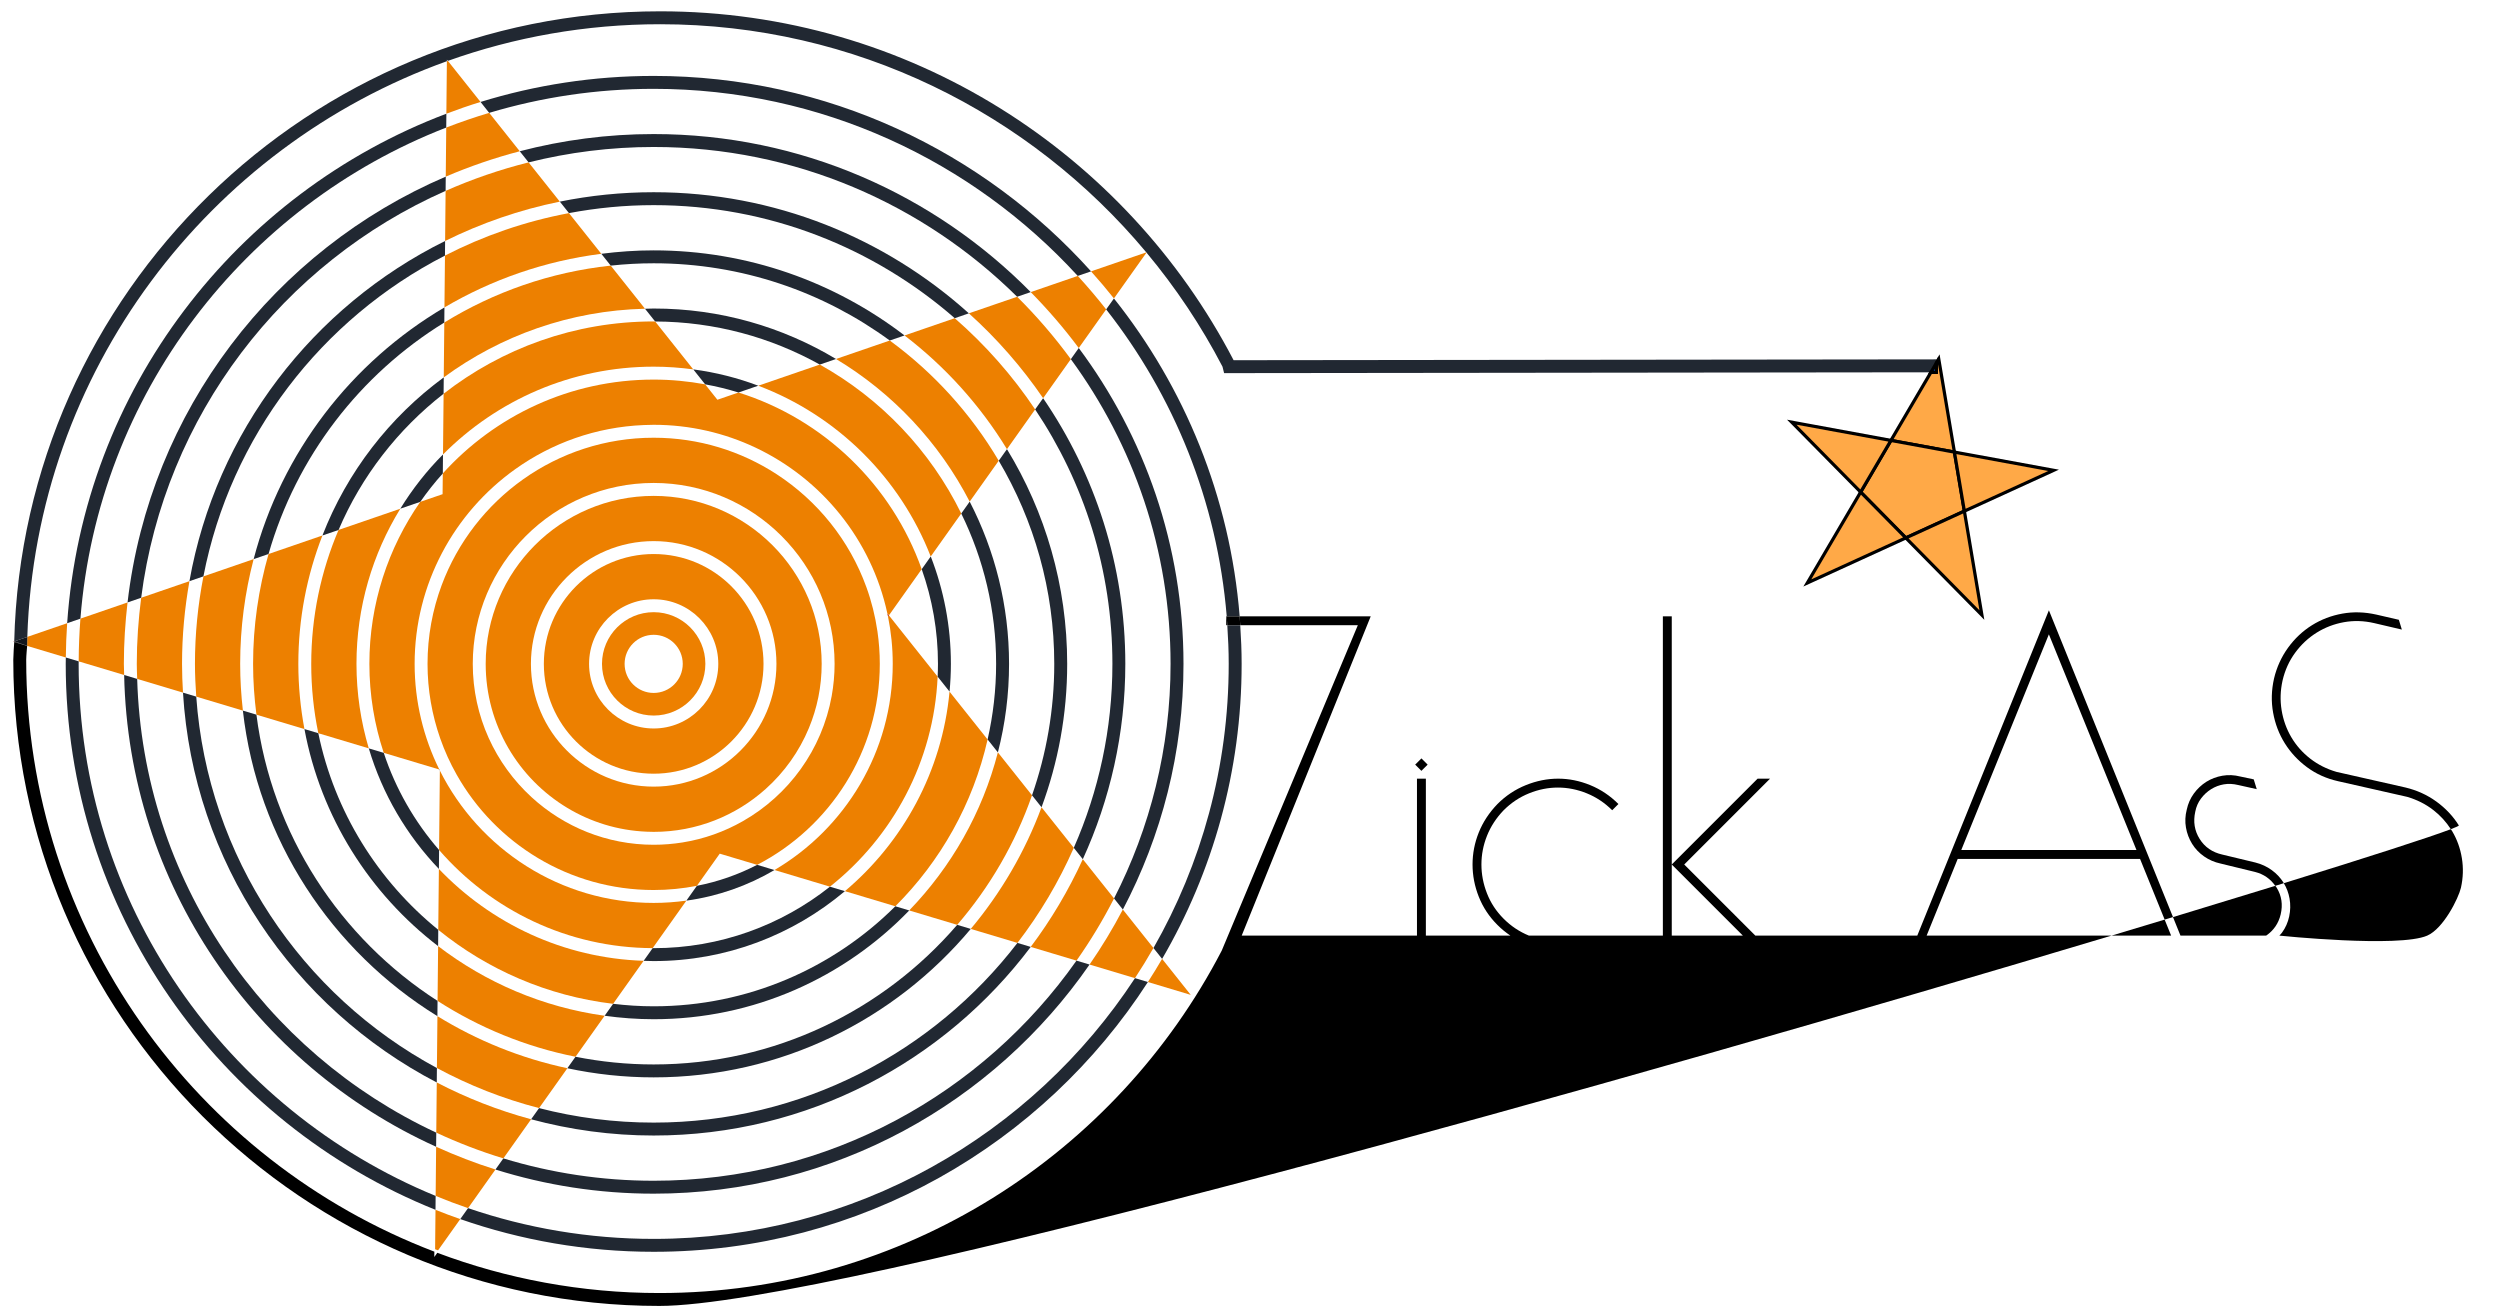 <?xml version="1.0" encoding="utf-8"?>
<!-- Generator: Adobe Illustrator 14.0.0, SVG Export Plug-In . SVG Version: 6.00 Build 43363)  -->
<!DOCTYPE svg PUBLIC "-//W3C//DTD SVG 1.1//EN" "http://www.w3.org/Graphics/SVG/1.1/DTD/svg11.dtd">
<svg version="1.1" id="Calque_1" xmlns="http://www.w3.org/2000/svg" xmlns:xlink="http://www.w3.org/1999/xlink" x="0px" y="0px"
	 width="386.936px" height="202.5px" viewBox="0 0 386.936 202.5" enable-background="new 0 0 386.936 202.5" xml:space="preserve">
<path fill="none" d="M303.003,132.938l-4.811,11.871h28.618c2.821-0.847,5.562-1.673,8.222-2.478l-3.809-9.394H303.003z"/>
<path fill="none" d="M107.862,137.1c3.294-0.639,6.422-1.746,9.319-3.242l-5.784-1.733L107.862,137.1z"/>
<path fill="none" d="M69.318,9.422l5.056,6.357c8.479-2.617,17.477-4.029,26.799-4.029c26.852,0,51.019,11.691,67.692,30.248
	l8.555-2.939l0,0C159.432,17.5,132.382,3.75,102.173,3.75C90.653,3.75,79.594,5.754,69.318,9.422h-0.001
	c-0.028,0.01-0.057,0.021-0.086,0.03C69.26,9.442,69.289,9.432,69.318,9.422z"/>
<path fill="none" d="M69.066,19.744c2.176-0.843,4.394-1.604,6.648-2.279l-1.34-1.686c-1.787,0.551-3.549,1.16-5.287,1.818
	L69.066,19.744z"/>
<path fill="none" d="M128.724,107.72c0.291-1.617,0.448-3.275,0.448-4.972c0-15.438-12.561-28-28-28c-15.438,0-28,12.562-28,28
	c0,8.157,3.511,15.513,9.097,20.633c4.983,4.572,11.624,7.367,18.903,7.367c1.521,0,3.01-0.126,4.461-0.358
	c3.344-0.537,6.484-1.67,9.322-3.283C122.057,123.073,127.227,116.029,128.724,107.72z M101.175,128.75
	c-0.369,0-0.736-0.011-1.103-0.028c-4.466-0.188-8.644-1.504-12.253-3.675c-7.57-4.55-12.646-12.841-12.646-22.297
	c0-14.337,11.664-26,26-26c14.337,0,26,11.663,26.002,25.998c0,3.519-0.707,6.876-1.978,9.938c-1.504,3.627-3.806,6.842-6.69,9.424
	C113.904,126.235,107.829,128.75,101.175,128.75z"/>
<path fill="none" d="M101.173,98.25c-2.482,0-4.5,2.015-4.5,4.5s2.016,4.5,4.5,4.5c2.485,0,4.5-2.015,4.5-4.5
	S103.658,98.25,101.173,98.25z"/>
<path fill="none" d="M101.173,83.75c-10.477,0-19,8.522-19,19s8.523,19,19,19c10.478,0,19-8.522,19-19S111.652,83.75,101.173,83.75z
	 M101.173,119.75c-9.373,0-17-7.626-17-17s7.627-17,17-17c9.375,0,17,7.626,17,17S110.548,119.75,101.173,119.75z"/>
<path fill="none" d="M101.173,92.75c-5.514,0-10,4.486-10,10c0,5.515,4.486,10,10,10c5.517,0,10-4.485,10-10
	C111.173,97.236,106.689,92.75,101.173,92.75z M101.173,110.75c-4.408,0-8-3.589-8-8s3.592-8,8-8c4.412,0,8,3.589,8,8
	S105.585,110.75,101.173,110.75z"/>
<polygon fill="none" points="303.553,131.563 330.673,131.563 317.114,98.179 "/>
<path fill="none" d="M-5-3.5v210.88h412.743V-3.5H-5z M380.89,137.403c-0.372,1.603-2.699,6.311-5.217,7.406
	c-4.389,1.912-22.885,0-22.885,0c0.137-0.158,0.287-0.299,0.414-0.475c0.541-0.74,0.91-1.572,1.105-2.497s0.217-1.842,0.059-2.754
	c-0.153-0.873-0.453-1.667-0.89-2.39c-0.436,0.136-0.877,0.271-1.321,0.409c0.069,0.1,0.151,0.184,0.217,0.29
	c0.768,1.252,0.973,2.629,0.617,4.129c-0.334,1.406-1.094,2.494-2.246,3.287h-13.262l-1.16-2.867c-0.427,0.129-0.859,0.26-1.29,0.39
	l1.004,2.478h-9.226c-73.185,21.966-198.151,57.317-224.755,57.317c-55.141,0-100-44.858-100-100.001
	c0-0.69,0.118-2.335,0.148-2.757H2.203v0.001l-0.155-0.047l0.155-0.055C3.526,45.271,47.861,1.751,102.171,1.751
	c38.564,0,72.079,21.947,88.76,54l108.766-0.131v0.569l0.369-0.629l2.429,14.412l15.351,2.822l-13.811,6.315l2.711,16.084
	l-11.771-11.94l-15.246,6.972l8.253-14.066l-10.661-10.814l15.351,2.822l6.187-10.546l-109.397,0.13l-0.247-1
	c-3.281-6.319-7.24-12.231-11.763-17.657l0.041-0.058l-0.003,0.001l-0.038,0.055c-0.006-0.008-0.014-0.016-0.021-0.023
	c0.006,0.008,0.014,0.016,0.02,0.025l-5.04,7.098c-1.14-1.434-2.321-2.832-3.544-4.191l-2.053,0.706
	c1.527,1.669,2.997,3.396,4.395,5.181l1.204-1.693c10.932,13.737,17.97,30.697,19.458,49.198h20.284l-19.969,49.416h27.127v-24.293
	h1.377v24.293h13.08c-0.709-0.478-1.377-1.023-1.998-1.646c-1.287-1.284-2.25-2.742-2.893-4.371
	c-0.645-1.629-0.965-3.292-0.965-4.988c0-1.697,0.32-3.352,0.965-4.957c0.643-1.605,1.607-3.074,2.893-4.404
	c1.282-1.285,2.752-2.26,4.402-2.926c1.652-0.664,3.314-0.998,4.99-0.998s3.328,0.334,4.957,0.998
	c1.629,0.666,3.086,1.641,4.371,2.926l-0.965,0.963c-1.148-1.146-2.455-2.018-3.922-2.615c-1.473-0.596-2.961-0.895-4.477-0.895
	s-3.006,0.3-4.475,0.895c-1.469,0.596-2.778,1.469-3.924,2.615c-1.146,1.193-2.008,2.513-2.58,3.958
	c-0.576,1.446-0.861,2.924-0.861,4.44c0,1.514,0.285,3.006,0.861,4.474c0.572,1.47,1.434,2.778,2.58,3.924
	c1.143,1.144,2.448,2.013,3.912,2.61h20.729V95.392h1.377v38.41l13.285-13.285h1.926l-13.282,13.285l11.009,11.008h25.062
	l20.369-50.351l19.207,47.483c5.72-1.732,11.024-3.354,15.834-4.839c-0.757-1.078-1.787-1.807-3.121-2.146l-5.367-1.308
	c-0.924-0.197-1.766-0.562-2.531-1.098c-0.762-0.531-1.382-1.182-1.855-1.949c-0.475-0.767-0.793-1.606-0.951-2.518
	c-0.16-0.91-0.119-1.834,0.123-2.771c0.195-0.926,0.562-1.76,1.104-2.5c0.541-0.739,1.186-1.342,1.93-1.813
	c0.744-0.465,1.57-0.778,2.482-0.938c0.91-0.158,1.835-0.117,2.773,0.123l2.078,0.44l0.465,1.515l-2.859-0.637
	c-0.779-0.191-1.521-0.227-2.229-0.107c-0.709,0.121-1.363,0.369-1.967,0.746c-0.605,0.377-1.13,0.86-1.572,1.453
	c-0.443,0.592-0.74,1.27-0.887,2.034c-0.344,1.546-0.117,2.951,0.68,4.22c0.795,1.27,1.967,2.073,3.512,2.418l5.129,1.234
	c0.941,0.24,1.781,0.633,2.521,1.174c0.742,0.539,1.344,1.182,1.812,1.928c0.019,0.03,0.033,0.062,0.052,0.092
	c13.364-4.134,22.648-7.138,25.849-8.359c-0.715-1.114-1.606-2.101-2.691-2.945c-1.195-0.93-2.559-1.617-4.086-2.061l-10.676-2.418
	c-1.805-0.406-3.406-1.127-4.803-2.164c-1.398-1.035-2.543-2.268-3.438-3.697c-0.895-1.428-1.499-3.009-1.811-4.738
	c-0.314-1.727-0.268-3.491,0.141-5.297c0.42-1.761,1.146-3.352,2.174-4.771c1.029-1.419,2.26-2.575,3.689-3.47
	c1.43-0.894,2.998-1.494,4.703-1.801c1.705-0.308,3.461-0.256,5.266,0.15l3.486,0.805l0.463,1.514l-4.267-0.997
	c-1.602-0.373-3.164-0.421-4.688-0.147c-1.525,0.275-2.93,0.814-4.221,1.616c-1.289,0.804-2.4,1.839-3.332,3.108
	c-0.934,1.27-1.582,2.705-1.955,4.307c-0.344,1.545-0.393,3.07-0.146,4.579s0.744,2.903,1.496,4.185
	c0.754,1.282,1.73,2.387,2.924,3.316c1.197,0.93,2.561,1.619,4.086,2.061l10.678,2.418c1.76,0.422,3.352,1.147,4.77,2.174
	c1.42,1.029,2.576,2.26,3.473,3.688c0.039,0.062-0.392,0.264-1.235,0.585c0.073,0.114,0.153,0.222,0.223,0.338
	c0.746,1.26,1.242,2.643,1.488,4.151C381.281,134.332,381.234,135.859,380.89,137.403z M220.955,118.452l-0.966,0.964l-0.962-0.965
	l0.965-0.964L220.955,118.452z"/>
<polygon fill="none" points="269.754,144.81 258.746,133.802 258.746,144.81 "/>
<path fill="none" d="M2.203,99.368c0.001-0.033,0.001-0.065,0.002-0.099l-0.001,0.001C2.204,99.304,2.204,99.335,2.203,99.368z"/>
<path fill="none" d="M4.229,98.572l6.166-2.117c2.482-36.153,26.172-66.564,58.691-78.857l0.08-8.123
	C32.268,22.714,5.546,57.489,4.227,98.574L4.229,98.572L4.229,98.572z"/>
<rect x="77.617" y="215.237" fill="none" width="0.001" height="0.238"/>
<path fill="none" d="M159.526,45.208l7.282-2.503C150.525,24.92,127.129,13.75,101.173,13.75c-8.844,0-17.387,1.303-25.457,3.717
	l4.728,5.943c6.625-1.732,13.572-2.66,20.729-2.66C123.988,20.75,144.646,30.122,159.526,45.208l-2.102,0.722
	c3.02,2.99,5.797,6.223,8.312,9.657l-4.288,6.04c-3.3-4.822-7.162-9.229-11.494-13.13l-2.184,0.751
	c-12.482-10.883-28.777-17.498-46.599-17.498c-4.48,0-8.86,0.436-13.109,1.234l-1.414-1.778c4.697-0.952,9.552-1.456,14.525-1.456
	c18.737,0,35.842,7.102,48.78,18.746l7.47-2.566c-14.463-14.318-34.34-23.18-56.252-23.18c-6.674,0-13.156,0.834-19.359,2.383
	l4.832,6.073c-6.244,1.267-12.194,3.34-17.754,6.092l0.078-7.756c4.113-1.817,8.403-3.302,12.844-4.409l-1.369-1.723
	c-3.94,1.031-7.765,2.348-11.453,3.928l0.075-7.594C37.885,31.848,15.162,61.031,12.447,95.75l-2.052,0.705
	c-0.121,1.757-0.19,3.526-0.209,5.31L4.202,99.97c-0.002,0.027-0.147,1.565-0.147,2.156c0,41.778,26.278,77.526,63.173,91.6
	l-0.01,0.828l0.467-0.652c10.699,4.021,22.28,6.228,34.37,6.228c37.823,0,70.71-21.542,87.039-53l21.062-50.36h-18.198
	c0.129,1.979,0.216,3.972,0.216,5.983c0,16.629-4.486,32.227-12.309,45.657l4.433,5.574l-6.633-1.99
	c-16.217,25.104-44.442,41.755-76.49,41.755c-10.483,0-20.557-1.788-29.938-5.063l1.205-1.695c-1.697-0.581-3.368-1.213-5.014-1.893
	l0.073-7.608c2.974,1.345,6.032,2.536,9.182,3.522l1.223-1.722c-3.574-1.089-7.039-2.426-10.383-3.985l0.076-7.765
	c-22.155-11.528-37.689-34.074-39.278-60.336l2.052,0.615c1.766,24.872,16.383,46.247,37.248,57.485l0.08-8.031
	c6.104,3.761,12.882,6.523,20.113,8.062l1.262-1.777c-7.73-1.537-14.939-4.52-21.352-8.646l0.084-8.478
	c-10.594-8.111-18.156-19.978-20.691-33.596l2.148,0.646c-0.717-3.469-1.096-7.059-1.096-10.735c0-7.352,1.509-14.356,4.227-20.727
	l-2.494,0.855c-2.398,6.168-3.73,12.865-3.73,19.871c0,3.448,0.334,6.815,0.944,10.09l-7.428-2.227
	c2.364,18.576,12.97,34.604,28.034,44.299l-0.023,2.36c-16.354-10.077-27.847-27.303-30.109-47.289l2.099,0.629
	c-0.33-2.578-0.519-5.197-0.519-7.862c0-5.897,0.848-11.598,2.394-17.006l8.339-2.865c3.826-9.838,10.396-18.312,18.779-24.471
	l0.085-8.489c7.649-4.71,16.394-7.804,25.756-8.808l5.308,6.672c-11.631,0.281-22.375,4.18-31.148,10.625l-0.025,2.532
	c8.986-7.003,20.268-11.19,32.516-11.19c0.077,0,0.15,0.005,0.225,0.006l-1.568-1.971c0.448-0.012,0.896-0.034,1.343-0.034
	c10.312,0,19.965,2.856,28.221,7.812l8.318-2.857c6.807,4.982,12.557,11.313,16.865,18.603l-4.496,6.332
	c-4.713-9.142-11.902-16.802-20.688-22.077l-2.51,0.863c-7.558-4.213-16.243-6.631-25.482-6.668l5.894,7.412
	c-2.004-0.268-4.045-0.42-6.123-0.42c-12.732,0-24.271,5.201-32.608,13.589l0.093-9.398c-7.058,5.503-12.7,12.74-16.256,21.079
	l9.557-3.283c-4.3,6.993-6.785,15.219-6.785,24.014c0,4.543,0.672,8.931,1.905,13.078l2.315,0.694
	c1.848,5.59,4.785,10.685,8.564,15.035l0.121-12.289c6.08,12.129,18.627,20.481,33.094,20.481c1.716,0,3.403-0.127,5.06-0.356
	l1.625-2.289c-2.167,0.418-4.4,0.647-6.687,0.647c-13.064,0-24.474-7.2-30.485-17.842c-1.013-1.789-1.871-3.676-2.56-5.644
	c-1.26-3.61-1.955-7.483-1.955-11.517c0-4.282,0.777-8.387,2.19-12.182c4.959-13.31,17.794-22.818,32.81-22.818
	c7.015,0,13.551,2.082,19.031,5.647c6.34,4.125,11.271,10.24,13.885,17.459c0.801,2.201,1.377,4.505,1.722,6.882
	c0.235,1.639,0.364,3.31,0.361,5.016c0,13.527-7.718,25.278-18.979,31.102l2.678,0.804c10.943-6.436,18.305-18.325,18.305-31.91
	c0-2.503-0.253-4.949-0.729-7.314c-0.033-0.166-0.072-0.33-0.107-0.496c-2.453-11.367-10.138-20.805-20.405-25.658
	c-4.783-2.262-10.123-3.531-15.758-3.531c-0.516,0-1.025,0.018-1.539,0.039c-7.4,0.305-14.245,2.796-19.91,6.843
	c-4.708,3.363-8.6,7.798-11.31,12.948c-2.703,5.136-4.241,10.975-4.241,17.17c0,5.87,1.382,11.418,3.82,16.352l0.087,0.025
	l-0.002,0.141c-0.025-0.056-0.057-0.109-0.085-0.166l-8.6-2.58c-1.436-4.334-2.223-8.961-2.223-13.771
	c0-9.313,2.918-17.956,7.875-25.075l3.456-1.188l0.032-3.21c-1.254,1.388-2.416,2.859-3.487,4.396l-3.09,1.062
	c1.875-3.05,4.092-5.868,6.606-8.396l-0.028,2.937c8.057-8.913,19.703-14.524,32.636-14.524c2.723,0,5.382,0.261,7.967,0.736
	l1.896,2.385l3.264-1.121c-1.678-0.526-3.402-0.942-5.156-1.264l-1.844-2.316c3.492,0.465,6.861,1.32,10.062,2.527l-3.062,1.053
	c13.21,4.138,23.752,14.349,28.357,27.347l-5.075,7.148l-0.243-0.307l0.242,0.307l7.544,9.484
	c-0.586,13.156-6.979,24.82-16.671,32.505l-8.584-2.575c-4.109,2.416-8.718,4.06-13.635,4.736l-5.219,7.351
	c0.054,0,0.104,0.004,0.158,0.004c10.299,0,19.775-3.567,27.281-9.513l2.313,0.691c8.992-7.578,15.048-18.526,16.197-30.879
	l5.892,7.404c-2.252,9.949-7.298,18.85-14.285,25.814l-7.802-2.34c-8.006,6.746-18.33,10.821-29.595,10.821
	c-0.521,0-1.035-0.022-1.555-0.039l1.396-1.965c-13.188-0.046-25.016-5.928-33.057-15.188l-0.027,2.935
	c-4.98-5.21-8.748-11.58-10.853-18.664l-7.811-2.343c2.517,12.189,9.237,22.854,18.565,30.427l-0.023,2.522
	c7.358,5.633,16.172,9.446,25.771,10.778l-4.504,6.345c3.914,0.776,7.957,1.192,12.096,1.192c18.766,0,35.598-8.393,46.975-21.607
	l-7.423-2.228c-10.012,10.367-24.033,16.835-39.55,16.835c-2.574,0-5.108-0.192-7.592-0.536l1.312-1.849
	c2.059,0.245,4.152,0.385,6.277,0.385c14.582,0,27.806-5.92,37.401-15.481l2.148,0.645c6.504-6.739,11.319-15.119,13.723-24.464
	l5.283,6.644c-2.588,7.426-6.547,14.206-11.577,20.05l2.098,0.628c-11.75,14.035-29.387,22.979-49.078,22.979
	c-4.582,0-9.046-0.494-13.357-1.413l-4.379,6.167c-5.564-1.435-10.862-3.534-15.812-6.2l-0.021,2.235
	c4.606,2.396,9.492,4.319,14.604,5.696l-4.297,6.054c7.368,2.244,15.176,3.461,23.266,3.461c27.029,0,50.953-13.487,65.44-34.069
	l2.021,0.606c-14.811,21.403-39.521,35.463-67.463,35.463c-8.524,0-16.751-1.312-24.488-3.737l-4.241,5.977
	c9.016,3.084,18.682,4.761,28.73,4.761c31.135,0,58.582-16.073,74.494-40.358l1.998,0.601c0.76-1.175,1.492-2.37,2.198-3.582
	l-1.336-1.683c7.409-12.98,11.646-27.992,11.646-43.978c0-2.012-0.087-4.003-0.219-5.981h-0.171v-1.377h0.082
	c-1.466-17.831-8.205-34.189-18.659-47.505l-4.243,5.975C164.686,50.805,162.196,47.918,159.526,45.208z M94.893,155.365
	c-10.18-1.208-19.482-5.304-27.061-11.454l0.096-9.419c8.047,8.424,19.246,13.802,31.689,14.218L94.893,155.365z M71.235,188.685
	l-3.436,4.837c0,0.001,0.001,0.001,0.001,0.001l-0.464,0.654l0.01-0.827c0,0-0.001-0.001-0.002-0.001l0.061-6.099
	C68.668,187.757,69.946,188.235,71.235,188.685z M67.522,175.304l-0.021,2.186c-27.97-12.653-47.609-40.537-48.285-73.016
	l2.017,0.604C22.128,136.181,40.846,162.881,67.522,175.304z M37.173,102.75c0,2.447,0.152,4.856,0.422,7.234l-7.22-2.165
	c-0.119-1.676-0.201-3.363-0.201-5.069c0-4.631,0.46-9.155,1.312-13.542l7.772-2.672C37.902,91.718,37.173,97.147,37.173,102.75z
	 M68.766,49.919c-13.051,8.035-22.9,20.768-27.203,35.825l-2.307,0.792c4.338-16.538,15.141-30.476,29.531-38.956L68.766,49.919z
	 M68.79,47.579l0.08-8.022c-19.086,9.797-33.182,27.975-37.387,49.65l-2.164,0.744c-0.739,4.16-1.146,8.431-1.146,12.799
	c0,1.497,0.061,2.978,0.149,4.452l-7.09-2.126c-0.024-0.774-0.062-1.547-0.062-2.327c0-3.468,0.248-6.877,0.68-10.23l-2.108,0.725
	c-0.362,3.122-0.569,6.29-0.571,9.505c0,0.578,0.032,1.149,0.045,1.724l-7.035-2.109c-0.002,0.129-0.008,0.258-0.008,0.388
	c0,37.136,22.865,69.026,55.253,82.347l-0.021,2.152c-33.505-13.438-57.232-46.248-57.232-84.5c0-0.33,0.012-0.656,0.016-0.986
	l1.99,0.598c0.01-2.221,0.098-4.428,0.27-6.61l7.294-2.507C23.184,63.572,42.514,38.68,68.99,27.337l-0.021,2.204
	c-25.133,11.1-43.498,34.755-47.119,62.978l7.469-2.567c4.111-23.138,19.144-42.535,39.572-52.652l-0.021,2.258
	c5.96-3.06,12.404-5.299,19.189-6.572l5.008,6.297C84.302,40.395,76.086,43.281,68.79,47.579z M101.173,40.75
	c-2.245,0-4.463,0.127-6.647,0.361l-1.456-1.83c2.658-0.338,5.357-0.531,8.104-0.531c14.592,0,28.051,4.918,38.826,13.169
	l-2.287,0.785C127.458,45.195,114.827,40.75,101.173,40.75z M139.997,51.92l7.771-2.671c4.74,4.134,8.935,8.875,12.443,14.119
	l-4.363,6.148C151.696,62.711,146.303,56.746,139.997,51.92z M146.966,107.045l-1.842-2.315c0.028-0.656,0.049-1.315,0.049-1.979
	c0-5.137-0.893-10.067-2.516-14.655l1.398-1.969c2.006,5.16,3.117,10.762,3.117,16.622
	C147.173,104.197,147.098,105.629,146.966,107.045z M144.052,86.129c-4.729-12.157-14.477-21.821-26.692-26.431l9.522-3.272
	c9.442,5.261,17.118,13.318,21.896,23.05L144.052,86.129z M154.447,116.45l-1.59-1.998c0.851-3.768,1.315-7.682,1.315-11.702
	c0-8.346-1.945-16.244-5.395-23.272l1.305-1.84c3.885,7.535,6.092,16.068,6.092,25.112
	C156.175,107.478,155.575,112.069,154.447,116.45z M161.201,124.944l-1.471-1.852c2.22-6.378,3.442-13.218,3.442-20.343
	c0-11.471-3.143-22.217-8.593-31.44l1.272-1.791c5.914,9.692,9.322,21.071,9.322,33.233
	C165.175,110.549,163.768,118.027,161.201,124.944l4.993,6.275c3.834-8.721,5.978-18.348,5.978-28.47
	c0-14.562-4.41-28.106-11.961-39.383l1.235-1.738c8.021,11.72,12.724,25.882,12.724,41.123c0,10.78-2.365,21.011-6.58,30.229
	l-1.396-1.758c-2.318,5.271-5.253,10.203-8.722,14.713l-7.224-2.166C154.903,138.214,158.634,131.862,161.201,124.944z
	 M175.663,151.394l-7.026-2.107c1.884-2.723,3.604-5.564,5.151-8.514l4.736,5.955C177.618,148.313,176.663,149.869,175.663,151.394z
	 M183.173,102.752c0,13.716-3.402,26.648-9.383,38.021l-1.365-1.717c-1.715,3.354-3.656,6.566-5.81,9.625l-7.086-2.125
	c-13.332,17.715-34.526,29.194-58.356,29.194c-6.56,0-12.916-0.884-18.968-2.515l1.229-1.729c5.673,1.464,11.615,2.244,17.738,2.244
	c22.91,0,43.309-10.918,56.299-27.812l2.058,0.617c3.157-4.196,5.858-8.75,8.063-13.574l4.832,6.074
	c5.58-10.904,8.748-23.24,8.748-36.306c0-17.625-5.742-33.928-15.435-47.161l1.226-1.726
	C177.141,67.522,183.173,84.445,183.173,102.752z"/>
<path fill="#ED8000" d="M87.814,165.337L87.814,165.337l0.001-0.002c-7.23-1.539-14.008-4.302-20.113-8.062l-0.08,8.031
	c4.95,2.666,10.248,4.766,15.812,6.2L87.814,165.337z"/>
<path fill="#ED8000" d="M30.174,102.75c0,1.706,0.082,3.394,0.201,5.069l7.22,2.165c-0.27-2.378-0.422-4.787-0.422-7.234
	c0-5.603,0.729-11.032,2.086-16.214l-7.772,2.672C30.634,93.595,30.174,98.119,30.174,102.75z"/>
<path fill="#ED8000" d="M160.212,63.368c-3.509-5.244-7.703-9.985-12.443-14.119l-7.771,2.671
	c6.307,4.826,11.699,10.791,15.852,17.597L160.212,63.368z"/>
<path fill="#ED8000" d="M166.195,131.224l-0.001-0.002c0-0.001,0-0.001,0-0.002l-4.992-6.275l0,0.001l0-0.001
	c-2.567,6.918-6.299,13.27-10.952,18.826l7.224,2.166C160.942,141.427,163.877,136.494,166.195,131.224z"/>
<path fill="#ED8000" d="M68.87,39.557l-0.08,8.022c7.296-4.298,15.513-7.185,24.277-8.298l-5.008-6.297
	C81.274,34.258,74.83,36.497,68.87,39.557z"/>
<path fill="#ED8000" d="M126.882,56.426l-9.522,3.272c12.216,4.609,21.964,14.273,26.692,26.431l4.726-6.653
	C144,69.744,136.324,61.687,126.882,56.426z"/>
<path fill="#ED8000" d="M145.123,104.729l-7.544-9.484l-0.135,0.189c0.476,2.365,0.729,4.812,0.729,7.314
	c0,13.585-7.361,25.475-18.305,31.91l8.584,2.575C138.143,129.55,144.537,117.886,145.123,104.729z"/>
<path fill="#ED8000" d="M101.173,56.75c2.078,0,4.119,0.152,6.123,0.42l-5.894-7.412c0,0-0.001,0-0.002,0l-0.001-0.002
	c-0.075-0.001-0.148-0.006-0.225-0.006c-12.248,0-23.529,4.188-32.516,11.19l-0.093,9.398C76.902,61.951,88.44,56.75,101.173,56.75z
	"/>
<path fill="#ED8000" d="M101.014,146.746l5.219-7.351c-0.001,0-0.001,0-0.002,0l0.001-0.002c-1.657,0.229-3.344,0.356-5.06,0.356
	c-14.467,0-27.014-8.353-33.094-20.481l-0.121,12.289C75.999,140.818,87.827,146.7,101.014,146.746z"/>
<path fill="#ED8000" d="M67.809,146.435l-0.084,8.478c6.412,4.126,13.621,7.108,21.352,8.646l4.504-6.345
	C83.981,155.881,75.168,152.067,67.809,146.435z"/>
<path fill="#ED8000" d="M94.523,41.111c-9.362,1.004-18.106,4.098-25.756,8.808l-0.085,8.489
	c8.773-6.445,19.518-10.344,31.148-10.625L94.523,41.111z"/>
<path fill="#ED8000" d="M150.081,77.64l4.496-6.332c-4.309-7.289-10.059-13.62-16.865-18.603l-8.318,2.857
	C138.178,60.838,145.368,68.498,150.081,77.64z"/>
<path fill="#ED8000" d="M39.171,102.75c0,2.665,0.188,5.284,0.519,7.862l0,0v0.001l7.428,2.227c-0.61-3.274-0.944-6.642-0.944-10.09
	c0-7.006,1.332-13.703,3.73-19.871l-8.339,2.865C40.018,91.152,39.171,96.853,39.171,102.75z"/>
<path fill="#ED8000" d="M67.928,134.492l-0.096,9.419c7.578,6.15,16.881,10.246,27.061,11.454l4.725-6.655
	C87.175,148.294,75.975,142.916,67.928,134.492z"/>
<path fill="#ED8000" d="M148.151,143.143c5.03-5.844,8.989-12.624,11.577-20.05l-5.283-6.644
	c-2.403,9.345-7.218,17.725-13.723,24.464l0.003,0.001c0,0,0,0.001-0.001,0.001l7.423,2.228c0,0,0-0.001,0.001-0.001
	L148.151,143.143z"/>
<path fill="#ED8000" d="M49.267,113.485l7.811,2.343c-1.233-4.147-1.905-8.535-1.905-13.078c0-8.795,2.485-17.021,6.785-24.014
	l-9.557,3.283c0,0.001-0.001,0.002-0.001,0.003l-0.002,0.001c-2.717,6.37-4.227,13.375-4.227,20.727
	C48.171,106.427,48.55,110.017,49.267,113.485L49.267,113.485L49.267,113.485z"/>
<path fill="#ED8000" d="M130.768,137.929l7.802,2.34c6.987-6.965,12.033-15.865,14.285-25.814l-5.892-7.404
	C145.815,119.402,139.759,130.351,130.768,137.929L130.768,137.929L130.768,137.929z"/>
<path fill="#ED8000" d="M101.173,94.75c-4.408,0-8,3.589-8,8s3.592,8,8,8c4.412,0,8-3.589,8-8S105.585,94.75,101.173,94.75z
	 M101.173,107.25c-2.484,0-4.5-2.015-4.5-4.5s2.018-4.5,4.5-4.5c2.485,0,4.5,2.015,4.5,4.5S103.658,107.25,101.173,107.25z"/>
<path fill="#ED8000" d="M101.173,85.75c-9.373,0-17,7.626-17,17s7.627,17,17,17c9.375,0,17-7.626,17-17S110.548,85.75,101.173,85.75
	z M101.173,112.75c-5.514,0-10-4.485-10-10c0-5.514,4.486-10,10-10c5.517,0,10,4.486,10,10
	C111.173,108.265,106.689,112.75,101.173,112.75z"/>
<path fill="#ED8000" d="M168.636,149.286l7.026,2.107c1-1.524,1.955-3.08,2.861-4.666l-4.736-5.955
	C172.241,143.722,170.52,146.563,168.636,149.286z"/>
<path fill="#ED8000" d="M68.991,27.338c3.688-1.58,7.513-2.896,11.453-3.928l-4.728-5.943h0l-0.001-0.002
	c-2.254,0.676-4.472,1.437-6.648,2.279L68.991,27.338z"/>
<path fill="#ED8000" d="M76.682,181.013l0.001-0.002c-3.15-0.986-6.208-2.178-9.182-3.522l-0.073,7.608
	c1.646,0.68,3.316,1.312,5.014,1.893L76.682,181.013L76.682,181.013z"/>
<path fill="#ED8000" d="M12.178,102.36l0.002,0.001c0,0,0,0,0,0.001l7.035,2.109c-0.013-0.574-0.045-1.146-0.045-1.724
	c0.002-3.215,0.209-6.383,0.571-9.505l-7.294,2.507C12.276,97.933,12.188,100.14,12.178,102.36z"/>
<path fill="#A40000" d="M137.337,94.938c0.035,0.166,0.074,0.33,0.107,0.496l0.135-0.189L137.337,94.938z"/>
<path fill="#ED8000" d="M179.863,148.41c-0.707,1.212-1.438,2.407-2.198,3.582h0.001c0,0,0,0.001-0.001,0.001l6.633,1.99
	l-4.433-5.574C179.865,148.41,179.865,148.41,179.863,148.41L179.863,148.41z"/>
<path fill="#ED8000" d="M166.808,42.705l-7.282,2.503c2.67,2.71,5.16,5.597,7.437,8.653l4.243-5.975
	c-1.398-1.784-2.868-3.512-4.395-5.181h-0.001C166.809,42.705,166.808,42.705,166.808,42.705z"/>
<path fill="#ED8000" d="M142.655,88.097c-4.605-12.998-15.147-23.209-28.357-27.347l-3.264,1.121l-1.896-2.385
	c-2.585-0.476-5.244-0.736-7.967-0.736c-12.933,0-24.579,5.611-32.636,14.524v0.001c0,0,0,0.001-0.001,0.001l-0.032,3.21
	l-3.456,1.188c-4.957,7.119-7.875,15.762-7.875,25.075c0,4.81,0.787,9.437,2.223,13.771l8.6,2.58
	c-2.438-4.934-3.82-10.481-3.82-16.352c0-6.195,1.538-12.034,4.241-17.17c2.71-5.15,6.602-9.585,11.31-12.948
	c5.665-4.047,12.51-6.538,19.91-6.843c0.514-0.021,1.023-0.039,1.539-0.039c5.635,0,10.975,1.27,15.758,3.531
	c10.268,4.854,17.952,14.291,20.405,25.658l0.243,0.307L142.655,88.097z"/>
<path fill="#ED8000" d="M74.374,15.779l-5.056-6.357c-0.029,0.01-0.059,0.021-0.088,0.03c-0.021,0.008-0.042,0.015-0.062,0.022
	V9.474c0,0,0,0.001-0.001,0.001l0,0c0,0,0,0-0.001,0l-0.08,8.123C70.825,16.939,72.587,16.33,74.374,15.779z"/>
<path fill="#ED8000" d="M67.344,193.349c0,0,0.001,0.001,0.002,0.001v-0.001c0.15,0.061,0.303,0.116,0.453,0.173l3.436-4.837
	c-1.289-0.449-2.567-0.928-3.83-1.435L67.344,193.349z"/>
<path fill="#ED8000" d="M125.197,112.687c1.271-3.062,1.978-6.42,1.978-9.938c-0.002-14.335-11.665-25.998-26.002-25.998
	c-14.336,0-26,11.663-26,26c0,9.456,5.076,17.747,12.646,22.297c3.609,2.171,7.787,3.487,12.253,3.675
	c0.366,0.018,0.733,0.028,1.103,0.028c6.654,0,12.729-2.515,17.332-6.64C121.391,119.528,123.693,116.313,125.197,112.687z
	 M101.173,121.75c-10.477,0-19-8.522-19-19s8.523-19,19-19c10.479,0,19,8.522,19,19S111.65,121.75,101.173,121.75z"/>
<path fill="#ED8000" d="M10.395,96.455l-6.166,2.117v0.001l0,0c-0.014,0.462-0.025,0.925-0.033,1.39l0.007,0.002l0,0.005
	l5.984,1.795C10.205,99.981,10.274,98.212,10.395,96.455z"/>
<path fill="#ED8000" d="M159.529,146.556l7.086,2.125c2.153-3.059,4.095-6.271,5.81-9.625l-4.832-6.074
	C165.387,137.806,162.686,142.359,159.529,146.556z"/>
<path fill="#A40000" d="M2.203,99.368c0.001-0.033,0.001-0.064,0.001-0.098H2.203c0-0.001,0-0.001,0-0.002l-0.155,0.055l0.155,0.047
	V99.368L2.203,99.368L2.203,99.368z"/>
<path fill="#ED8000" d="M21.171,102.749c0,0.78,0.037,1.553,0.062,2.327l7.09,2.126c-0.089-1.475-0.149-2.955-0.149-4.452
	c0-4.368,0.407-8.639,1.146-12.799l-7.469,2.567C21.419,95.872,21.171,99.281,21.171,102.749z"/>
<path fill="#ED8000" d="M68.891,37.298c5.56-2.752,11.51-4.825,17.754-6.092l-4.832-6.073c-4.44,1.107-8.73,2.592-12.844,4.409
	L68.891,37.298z"/>
<path fill="#ED8000" d="M107.862,137.1l3.535-4.976l5.784,1.733c0.001-0.001,0.003-0.002,0.005-0.003l0.004,0.001
	c11.261-5.823,18.979-17.574,18.979-31.102c0.003-1.706-0.126-3.377-0.361-5.016c-0.345-2.377-0.921-4.681-1.722-6.882
	c-2.613-7.219-7.545-13.334-13.885-17.459c-5.48-3.565-12.017-5.647-19.031-5.647c-15.016,0-27.851,9.509-32.81,22.818
	c-1.413,3.795-2.19,7.899-2.19,12.182c0,4.033,0.695,7.906,1.955,11.517c0.688,1.968,1.547,3.854,2.56,5.644
	c6.012,10.642,17.421,17.842,30.485,17.842c2.286,0,4.52-0.229,6.687-0.647l0.003-0.004
	C107.861,137.101,107.862,137.101,107.862,137.1z M101.173,130.748c-7.279,0-13.92-2.795-18.903-7.367
	c-5.586-5.12-9.097-12.476-9.097-20.633c0-15.438,12.562-28,28-28c15.439,0,28,12.562,28,28c0,1.696-0.157,3.354-0.448,4.972
	c-1.497,8.31-6.667,15.354-13.769,19.387c-2.838,1.613-5.979,2.746-9.322,3.283C104.182,130.622,102.693,130.748,101.173,130.748z"
	/>
<path fill="#ED8000" d="M168.865,41.998C168.865,41.999,168.865,41.999,168.865,41.998L168.864,42
	c1.223,1.359,2.405,2.758,3.544,4.191l5.04-7.098c-0.006-0.01-0.014-0.018-0.02-0.025c-0.003-0.004-0.004-0.006-0.008-0.01
	L168.865,41.998z"/>
<path fill="#ED8000" d="M67.6,167.539l-0.076,7.765c3.344,1.56,6.809,2.896,10.383,3.985l4.297-6.054
	C77.093,171.858,72.207,169.935,67.6,167.539z"/>
<path fill="#ED8000" d="M149.956,48.497L149.956,48.497c4.331,3.9,8.193,8.308,11.493,13.13l4.288-6.04
	c-2.516-3.435-5.293-6.667-8.312-9.657l-7.47,2.566C149.955,48.496,149.955,48.497,149.956,48.497z"/>
<path fill="#15171E" d="M68.081,119.126l-0.087-0.025c0.028,0.057,0.06,0.11,0.085,0.166L68.081,119.126z"/>
<path fill="#212832" d="M106.233,139.396c4.917-0.677,9.526-2.32,13.635-4.736l-2.678-0.804c-0.001,0.001-0.003,0.002-0.005,0.003
	l-0.004-0.001c-2.896,1.496-6.025,2.604-9.319,3.242l-0.003,0.005c0,0-0.001,0-0.002,0l-1.625,2.289c0,0,0.001,0,0.001,0
	L106.233,139.396z"/>
<rect x="106.232" y="139.394" fill="#212832" width="0.002" height="0.001"/>
<rect x="107.859" y="137.1" fill="#212832" width="0.002" height="0.005"/>
<circle fill="#212832" cx="117.186" cy="133.856" r="0.005"/>
<path fill="#212832" d="M107.298,57.17l1.844,2.316c1.754,0.321,3.479,0.737,5.156,1.264l3.062-1.053
	C114.159,58.49,110.79,57.635,107.298,57.17z"/>
<path fill="#212832" d="M67.958,131.558c-3.779-4.351-6.717-9.445-8.564-15.035l-2.315-0.694
	c2.104,7.084,5.872,13.454,10.853,18.664L67.958,131.558z"/>
<path fill="#212832" d="M101.173,148.75c11.266,0,21.589-4.075,29.595-10.821h-0.001h0l-2.313-0.691
	c-7.506,5.945-16.982,9.513-27.281,9.513c-0.054,0-0.104-0.004-0.158-0.004l-1.396,1.965
	C100.137,148.728,100.652,148.75,101.173,148.75z"/>
<rect x="130.767" y="137.928" fill="#212832" width="0" height="0.001"/>
<path fill="#212832" d="M142.657,88.095c1.623,4.588,2.516,9.519,2.516,14.655c0,0.664-0.021,1.323-0.049,1.979l1.842,2.315
	c0.133-1.416,0.207-2.848,0.207-4.297c0-5.86-1.111-11.462-3.117-16.622L142.657,88.095z"/>
<path fill="#212832" d="M68.536,73.274l0.028-2.937c-2.515,2.528-4.731,5.347-6.606,8.396l3.09-1.062
	c1.072-1.536,2.233-3.008,3.487-4.396L68.536,73.274C68.535,73.275,68.535,73.274,68.536,73.274z"/>
<rect x="68.535" y="73.275" fill="#212832" width="0.001" height="0.001"/>
<path fill="#212832" d="M49.267,113.485L49.267,113.485L49.267,113.485l-2.149-0.646c2.535,13.618,10.098,25.484,20.691,33.596
	l0.023-2.522C58.505,136.34,51.784,125.675,49.267,113.485z"/>
<rect x="49.267" y="113.485" fill="#212832" width="0" height="0.001"/>
<path fill="#212832" d="M140.722,140.913l-2.148-0.645c-9.596,9.562-22.819,15.481-37.401,15.481c-2.125,0-4.219-0.14-6.277-0.385
	l-1.312,1.849c2.483,0.344,5.018,0.536,7.592,0.536c15.517,0,29.538-6.468,39.55-16.835L140.722,140.913
	C140.722,140.914,140.722,140.913,140.722,140.913z"/>
<rect x="140.723" y="140.913" fill="#212832" width="0.001" height="0.003"/>
<path fill="#212832" d="M148.778,79.478c3.449,7.028,5.395,14.927,5.395,23.272c0,4.021-0.465,7.935-1.315,11.702l1.59,1.998
	c1.128-4.381,1.728-8.973,1.728-13.7c0-9.044-2.207-17.577-6.092-25.112L148.778,79.478z"/>
<path fill="#212832" d="M52.401,82.02c3.557-8.339,9.199-15.576,16.256-21.079l0.025-2.532
	c-8.384,6.159-14.953,14.633-18.779,24.471l2.494-0.855c0-0.001,0-0.002,0.001-0.003L52.401,82.02z"/>
<rect x="52.398" y="82.02" fill="#212832" width="0.003" height="0.003"/>
<path fill="#212832" d="M101.402,49.758c9.239,0.037,17.924,2.455,25.482,6.668l2.51-0.863c-8.256-4.955-17.908-7.812-28.221-7.812
	c-0.447,0-0.895,0.022-1.343,0.034l1.568,1.971c0,0,0.001,0,0.002,0L101.402,49.758z"/>
<rect x="101.398" y="49.756" fill="#212832" width="0.002" height="0.002"/>
<path fill="#212832" d="M161.202,124.944c2.566-6.917,3.972-14.396,3.972-22.192c0-12.162-3.408-23.541-9.322-33.233l-1.272,1.791
	c5.45,9.224,8.593,19.97,8.593,31.44c0,7.125-1.223,13.965-3.442,20.343L161.202,124.944L161.202,124.944L161.202,124.944z"/>
<rect x="161.201" y="124.944" fill="#212832" width="0.001" height="0.001"/>
<path fill="#212832" d="M39.257,86.536l2.307-0.792c4.303-15.058,14.152-27.79,27.203-35.825l0.021-2.339
	C54.397,56.061,43.594,69.998,39.257,86.536z"/>
<path fill="#212832" d="M101.173,38.75c-2.746,0-5.445,0.193-8.104,0.531l1.456,1.83c2.185-0.234,4.402-0.361,6.647-0.361
	c13.654,0,26.285,4.445,36.539,11.954l2.287-0.785C129.223,43.668,115.764,38.75,101.173,38.75z"/>
<path fill="#212832" d="M87.814,165.337c4.311,0.919,8.775,1.413,13.357,1.413c19.691,0,37.328-8.944,49.078-22.979l-2.098-0.628
	c0,0,0,0.001-0.001,0.001l-0.003-0.001c-11.377,13.215-28.208,21.607-46.975,21.607c-4.139,0-8.182-0.416-12.096-1.192l-1.262,1.777
	h0L87.814,165.337z"/>
<rect x="87.813" y="165.336" fill="#212832" width="0.002" height="0"/>
<rect x="148.148" y="143.142" fill="#212832" width="0.003" height="0.001"/>
<path fill="#212832" d="M39.689,110.612l-2.099-0.629c2.263,19.986,13.756,37.212,30.109,47.289l0.023-2.36
	C52.659,145.218,42.053,129.189,39.689,110.612L39.689,110.612L39.689,110.612z"/>
<rect x="39.689" y="110.613" fill="#212832" width="0.001" height="0"/>
<path fill="#212832" d="M166.195,131.224l1.396,1.758c4.215-9.219,6.58-19.449,6.58-30.229c0-15.241-4.703-29.403-12.724-41.123
	l-1.235,1.738c7.551,11.276,11.961,24.821,11.961,39.383c0,10.122-2.144,19.749-5.978,28.47l0.001,0.002
	C166.196,131.223,166.196,131.223,166.195,131.224z"/>
<rect x="166.194" y="131.22" fill="#212832" width="0.002" height="0.002"/>
<path fill="#212832" d="M29.319,89.951l2.164-0.744c4.205-21.676,18.301-39.854,37.387-49.65l0.021-2.258
	C48.463,47.416,33.43,66.813,29.319,89.951z"/>
<path fill="#212832" d="M149.954,48.496c-12.938-11.645-30.043-18.746-48.78-18.746c-4.974,0-9.828,0.504-14.525,1.456l1.414,1.778
	c4.249-0.799,8.629-1.234,13.109-1.234c17.821,0,34.116,6.615,46.599,17.498L149.954,48.496
	C149.955,48.497,149.954,48.496,149.954,48.496L149.954,48.496z"/>
<rect x="149.955" y="48.496" fill="#212832" width="0" height="0.002"/>
<path fill="#212832" d="M30.374,107.818l-2.052-0.615c1.589,26.262,17.123,48.808,39.278,60.336l0.021-2.235
	C46.757,154.065,32.139,132.69,30.374,107.818z"/>
<path fill="#212832" d="M101.173,173.75c-6.123,0-12.065-0.78-17.738-2.244l-1.229,1.729c6.052,1.631,12.408,2.515,18.968,2.515
	c23.83,0,45.024-11.479,58.356-29.194l-2.058-0.617C144.481,162.832,124.083,173.75,101.173,173.75z"/>
<path fill="#212832" d="M19.216,104.474c0.676,32.479,20.315,60.362,48.285,73.016l0.021-2.186
	c-26.676-12.423-45.395-39.123-46.29-70.227L19.216,104.474z"/>
<path fill="#212832" d="M68.969,29.541l0.021-2.204C42.514,38.68,23.184,63.572,19.742,93.243l2.108-0.725
	C25.471,64.296,43.837,40.641,68.969,29.541z"/>
<path fill="#212832" d="M76.683,181.013c7.736,2.426,15.963,3.737,24.488,3.737c27.942,0,52.652-14.06,67.463-35.463l-2.021-0.606
	c-14.487,20.582-38.411,34.069-65.44,34.069c-8.09,0-15.897-1.217-23.266-3.461l-1.223,1.722c0,0,0,0,0,0L76.683,181.013z"/>
<rect x="76.682" y="181.011" fill="#212832" width="0.002" height="0"/>
<path fill="#212832" d="M101.173,22.75c21.912,0,41.789,8.861,56.252,23.18l2.102-0.721c-14.88-15.087-35.538-24.459-58.354-24.459
	c-7.156,0-14.104,0.928-20.729,2.66l1.369,1.723C88.016,23.584,94.499,22.75,101.173,22.75z"/>
<path fill="#212832" d="M181.173,102.75c0,13.065-3.168,25.401-8.748,36.306l1.365,1.717c5.98-11.372,9.383-24.305,9.383-38.021
	c0-18.307-6.031-35.229-16.209-48.889l-1.226,1.726C175.43,68.822,181.173,85.125,181.173,102.75z"/>
<path fill="#212832" d="M168.865,41.998c-16.673-18.557-40.84-30.248-67.692-30.248c-9.322,0-18.32,1.412-26.799,4.029l1.34,1.686h0
	l0.001,0.002c8.069-2.414,16.613-3.717,25.457-3.717c25.956,0,49.352,11.17,65.635,28.955l0.001-0.001
	c0,0.001,0.001,0.001,0.001,0.002L168.864,42c0-0.001,0-0.001,0-0.001L168.865,41.998z"/>
<rect x="75.714" y="17.466" fill="#212832" width="0.002" height="0"/>
<rect x="166.808" y="42.705" fill="#212832" width="0.002" height="0.001"/>
<rect x="168.863" y="41.998" fill="#212832" width="0.002" height="0.001"/>
<path fill="#212832" d="M12.178,102.36l-1.99-0.598c-0.004,0.33-0.016,0.656-0.016,0.986c0,38.252,23.728,71.062,57.232,84.5
	l0.021-2.152c-32.388-13.32-55.253-45.211-55.253-82.347c0-0.13,0.006-0.259,0.008-0.388L12.178,102.36
	C12.178,102.361,12.178,102.361,12.178,102.36z"/>
<rect x="12.179" y="102.36" fill="#212832" width="0.001" height="0.002"/>
<path fill="#212832" d="M190.173,102.75c0,15.985-4.236,30.997-11.646,43.978l1.336,1.683c0-0.001,0-0.001,0.001-0.002l0.001,0.001
	c7.822-13.431,12.309-29.028,12.309-45.657c0-2.012-0.087-4.004-0.216-5.983h-2.004C190.086,98.747,190.173,100.738,190.173,102.75z
	"/>
<path fill="#212832" d="M191.868,95.392c-1.488-18.501-8.526-35.461-19.458-49.198l-1.204,1.693
	c10.454,13.315,17.193,29.674,18.659,47.505H191.868z"/>
<rect x="179.863" y="148.409" fill="#212832" width="0.001" height="0.002"/>
<path fill="#212832" d="M177.665,151.992l-1.998-0.601c-15.912,24.285-43.359,40.358-74.494,40.358
	c-10.049,0-19.715-1.677-28.73-4.761l-1.205,1.695c9.381,3.275,19.454,5.063,29.938,5.063
	C133.223,193.748,161.448,177.098,177.665,151.992L177.665,151.992C177.664,151.993,177.664,151.992,177.665,151.992z"/>
<rect x="177.664" y="151.992" fill="#212832" width="0.001" height="0.001"/>
<path fill="#212832" d="M10.395,96.455l2.052-0.705c2.715-34.719,25.438-63.902,56.619-76.006l0.021-2.146
	C36.567,29.891,12.878,60.302,10.395,96.455z"/>
<path fill="#212832" d="M2.204,99.271L2.204,99.271l0.001-0.002l2.022-0.694c1.318-41.085,28.041-75.86,64.939-89.1l0,0
	c0,0,0,0,0.001,0l0.002-0.238l0.001,0.001V9.235l0.147,0.186c0,0-0.001,0-0.001,0.001h0C79.594,5.754,90.653,3.75,102.173,3.75
	c30.209,0,57.26,13.75,75.247,35.309l0.069-0.024l-0.002,0.003l0.003-0.001l-0.041,0.058c4.522,5.426,8.481,11.338,11.763,17.657
	l0.247,1l109.397-0.13l0.84-1.432V55.62L190.93,55.751c-16.681-32.053-50.195-54-88.76-54c-54.31,0-98.645,43.52-99.968,97.518
	h0.001C2.204,99.27,2.204,99.27,2.204,99.271z"/>
<rect x="77.615" y="215.475" fill="#212832" width="0.001" height="0"/>
<rect x="2.202" y="99.269" fill="#212832" width="0.002" height="0.001"/>
<path fill="#12161D" d="M4.227,98.574c0,0,0,0.001,0,0.002l-2.014,0.69l1.983,0.696c0.008-0.464,0.017-0.927,0.033-1.39
	L4.227,98.574z"/>
<path fill="#12161D" d="M2.205,99.27c-0.001,0.033-0.001,0.065-0.002,0.099v0.001h0.001c0.005-0.062,0.008-0.101,0.008-0.102
	L2.205,99.27z"/>
<path fill="#12161D" d="M4.229,98.573L4.229,98.573c-0.017,0.463-0.025,0.926-0.033,1.39l0,0
	C4.204,99.498,4.216,99.035,4.229,98.573z"/>
<polygon fill="#12161D" points="2.203,99.369 2.203,99.369 2.203,99.368 "/>
<polygon fill="#12161D" points="4.227,98.574 2.205,99.269 2.205,99.27 2.212,99.268 2.212,99.267 2.213,99.267 4.227,98.576 "/>
<path fill="#12161D" d="M75.795,399.35l-0.01,0.827l0.464-0.654c0,0-0.001,0-0.001-0.001l0,0.001
	C76.098,399.465,75.945,399.41,75.795,399.35z"/>
<path fill="#12161D" d="M75.795,399.35c0.15,0.061,0.303,0.115,0.452,0.173l0-0.001C76.097,399.465,75.945,399.409,75.795,399.35
	L75.795,399.35z"/>
<path fill="#12161D" d="M77.678,215.452c0.029-0.01,0.059-0.021,0.086-0.03l-0.146-0.185l-0.002,0.236
	C77.637,215.467,77.657,215.46,77.678,215.452z"/>
<path fill="#12161D" d="M77.617,215.475c0.02-0.008,0.041-0.015,0.062-0.022C77.657,215.46,77.637,215.467,77.617,215.475
	L77.617,215.475z"/>
<rect x="77.574" y="215.328" transform="matrix(0.622 0.783 -0.783 0.622 197.93 20.532)" fill="#12161D" width="0.237" height="0.002"/>
<path fill="#12161D" d="M177.42,39.059L177.42,39.059c0.003,0.003,0.006,0.006,0.008,0.01c0.007,0.008,0.015,0.016,0.021,0.023
	l0.038-0.055L177.42,39.059L177.42,39.059z"/>
<polygon fill="#12161D" points="177.42,39.059 177.428,39.068 177.421,39.059 "/>
<polygon fill="#12161D" points="177.42,39.059 177.487,39.037 177.489,39.034 "/>
<polygon fill="#FFA947" stroke="#000000" stroke-width="0.5" points="298.856,57.621 292.67,68.167 302.494,69.973 300.065,55.561 
	299.696,56.189 299.696,57.62 "/>
<polygon fill="#FFA947" stroke="#000000" stroke-width="0.5" points="287.98,76.159 294.973,83.254 304.034,79.11 302.494,69.973 
	292.67,68.167 "/>
<polygon fill="#FFA947" stroke="#000000" stroke-width="0.5" points="317.844,72.795 302.494,69.973 304.034,79.11 "/>
<polygon fill="#FFA947" stroke="#000000" stroke-width="0.5" points="279.727,90.226 294.973,83.254 287.98,76.159 "/>
<polygon fill="#FFA947" stroke="#000000" stroke-width="0.5" points="277.319,65.345 287.98,76.159 292.67,68.167 "/>
<polygon fill="#FFA947" stroke="#000000" stroke-width="0.5" points="306.745,95.194 304.034,79.11 294.973,83.254 "/>
<polygon fill="#0060FF" stroke="#000000" stroke-width="0.5" points="299.696,57.62 299.696,56.189 298.856,57.621 "/>
<rect x="219.308" y="117.77" transform="matrix(-0.708 0.706 -0.706 -0.708 459.378 46.895)" width="1.364" height="1.363"/>
<path d="M336.036,144.81l-1.004-2.478c-2.659,0.805-5.4,1.631-8.222,2.478H336.036z"/>
<path d="M189.783,95.392v1.377h0.171c-0.031-0.459-0.051-0.92-0.089-1.377H189.783z"/>
<path d="M337.482,144.81h13.262c1.152-0.793,1.912-1.881,2.246-3.287c0.355-1.5,0.15-2.877-0.617-4.129
	c-0.065-0.106-0.147-0.19-0.217-0.29c-4.81,1.484-10.114,3.106-15.834,4.839L337.482,144.81z"/>
<path d="M296.746,144.81h-25.062l-11.009-11.008l13.282-13.285h-1.926l-13.285,13.285l11.008,11.008h-11.008v-11.008v-38.41h-1.377
	v49.418H236.64c-1.464-0.598-2.77-1.467-3.912-2.61c-1.146-1.146-2.008-2.454-2.58-3.924c-0.576-1.468-0.861-2.96-0.861-4.474
	c0-1.517,0.285-2.994,0.861-4.44c0.572-1.445,1.434-2.765,2.58-3.958c1.146-1.146,2.455-2.02,3.924-2.615
	c1.469-0.595,2.959-0.895,4.475-0.895s3.004,0.299,4.477,0.895c1.467,0.598,2.773,1.469,3.922,2.615l0.965-0.963
	c-1.285-1.285-2.742-2.26-4.371-2.926c-1.629-0.664-3.281-0.998-4.957-0.998s-3.338,0.334-4.99,0.998
	c-1.65,0.666-3.12,1.641-4.402,2.926c-1.285,1.33-2.25,2.799-2.893,4.404c-0.645,1.605-0.965,3.26-0.965,4.957
	c0,1.696,0.32,3.359,0.965,4.988c0.643,1.629,1.605,3.087,2.893,4.371c0.621,0.623,1.289,1.169,1.998,1.646h-13.08v-24.293h-1.377
	v24.293h-27.127l19.969-49.416h-20.284c0.037,0.457,0.06,0.918,0.09,1.377h18.198l-21.062,50.36c-16.329,31.458-49.216,53-87.039,53
	c-12.09,0-23.671-2.206-34.37-6.228l-0.467,0.652l0.01-0.828c-36.895-14.073-63.173-49.821-63.173-91.6
	c0-0.591,0.145-2.129,0.147-2.156l-0.006-0.002l-1.992-0.599c-0.031,0.422-0.148,2.066-0.148,2.757
	c0,55.143,44.859,100.001,100,100.001c26.604,0,151.57-35.352,224.755-57.317h-28.618l4.811-11.871h28.221l3.809,9.394
	c0.431-0.13,0.863-0.261,1.29-0.39l-19.207-47.483L296.746,144.81z M303.553,131.563l13.561-33.385l13.559,33.385H303.553z"/>
<path d="M380.561,127.75c-0.896-1.429-2.053-2.659-3.473-3.688c-1.418-1.026-3.01-1.752-4.77-2.174l-10.678-2.418
	c-1.525-0.441-2.889-1.131-4.086-2.061c-1.193-0.93-2.17-2.034-2.924-3.316c-0.752-1.281-1.25-2.676-1.496-4.185
	s-0.197-3.034,0.146-4.579c0.373-1.602,1.021-3.037,1.955-4.307c0.932-1.27,2.043-2.305,3.332-3.108
	c1.291-0.802,2.695-1.341,4.221-1.616c1.523-0.273,3.086-0.226,4.688,0.147l4.267,0.997l-0.463-1.514l-3.486-0.805
	c-1.805-0.406-3.561-0.458-5.266-0.15c-1.705,0.307-3.273,0.907-4.703,1.801c-1.43,0.895-2.66,2.051-3.689,3.47
	c-1.027,1.419-1.754,3.01-2.174,4.771c-0.408,1.806-0.455,3.57-0.141,5.297c0.312,1.729,0.916,3.311,1.811,4.738
	c0.895,1.43,2.039,2.662,3.438,3.697c1.396,1.037,2.998,1.758,4.803,2.164l10.676,2.418c1.527,0.443,2.891,1.131,4.086,2.061
	c1.085,0.845,1.977,1.831,2.691,2.945C380.17,128.014,380.6,127.812,380.561,127.75z"/>
<path d="M351.613,134.675c-0.74-0.541-1.58-0.934-2.521-1.174l-5.129-1.234c-1.545-0.345-2.717-1.148-3.512-2.418
	c-0.797-1.269-1.023-2.674-0.68-4.22c0.146-0.765,0.443-1.442,0.887-2.034c0.442-0.593,0.967-1.076,1.572-1.453
	c0.604-0.377,1.258-0.625,1.967-0.746c0.707-0.119,1.449-0.084,2.229,0.107l2.859,0.637l-0.465-1.515l-2.078-0.44
	c-0.938-0.24-1.863-0.281-2.773-0.123c-0.912,0.16-1.738,0.474-2.482,0.938c-0.744,0.472-1.389,1.074-1.93,1.813
	c-0.541,0.74-0.908,1.574-1.104,2.5c-0.242,0.938-0.283,1.861-0.123,2.771c0.158,0.911,0.477,1.751,0.951,2.518
	c0.474,0.768,1.094,1.418,1.855,1.949c0.766,0.535,1.607,0.9,2.531,1.098l5.367,1.308c1.334,0.34,2.364,1.068,3.121,2.146
	c0.444-0.138,0.886-0.273,1.321-0.409c-0.019-0.03-0.033-0.062-0.052-0.092C352.957,135.856,352.355,135.214,351.613,134.675z"/>
<path d="M379.549,128.673c-0.069-0.116-0.149-0.224-0.223-0.338c-3.2,1.222-12.484,4.226-25.849,8.359
	c0.437,0.723,0.736,1.517,0.89,2.39c0.158,0.912,0.137,1.829-0.059,2.754s-0.564,1.757-1.105,2.497
	c-0.127,0.176-0.277,0.316-0.414,0.475c0,0,18.496,1.912,22.885,0c2.518-1.096,4.845-5.804,5.217-7.406
	c0.344-1.544,0.391-3.071,0.146-4.579C380.791,131.315,380.295,129.933,379.549,128.673z"/>
<rect x="4.197" y="99.963" width="0.005" height="0.007"/>
<path d="M189.954,96.769h2.004c-0.03-0.459-0.053-0.92-0.09-1.377h-2.003C189.903,95.849,189.923,96.31,189.954,96.769z"/>
<path d="M4.196,99.963l-1.983-0.696l-0.001,0.001c0,0.001-0.003,0.039-0.008,0.102l1.992,0.599
	C4.196,99.966,4.196,99.964,4.196,99.963z"/>
<polygon points="4.196,99.963 4.196,99.968 4.196,99.963 "/>
<polygon points="2.212,99.268 2.213,99.267 2.212,99.267 "/>
</svg>
